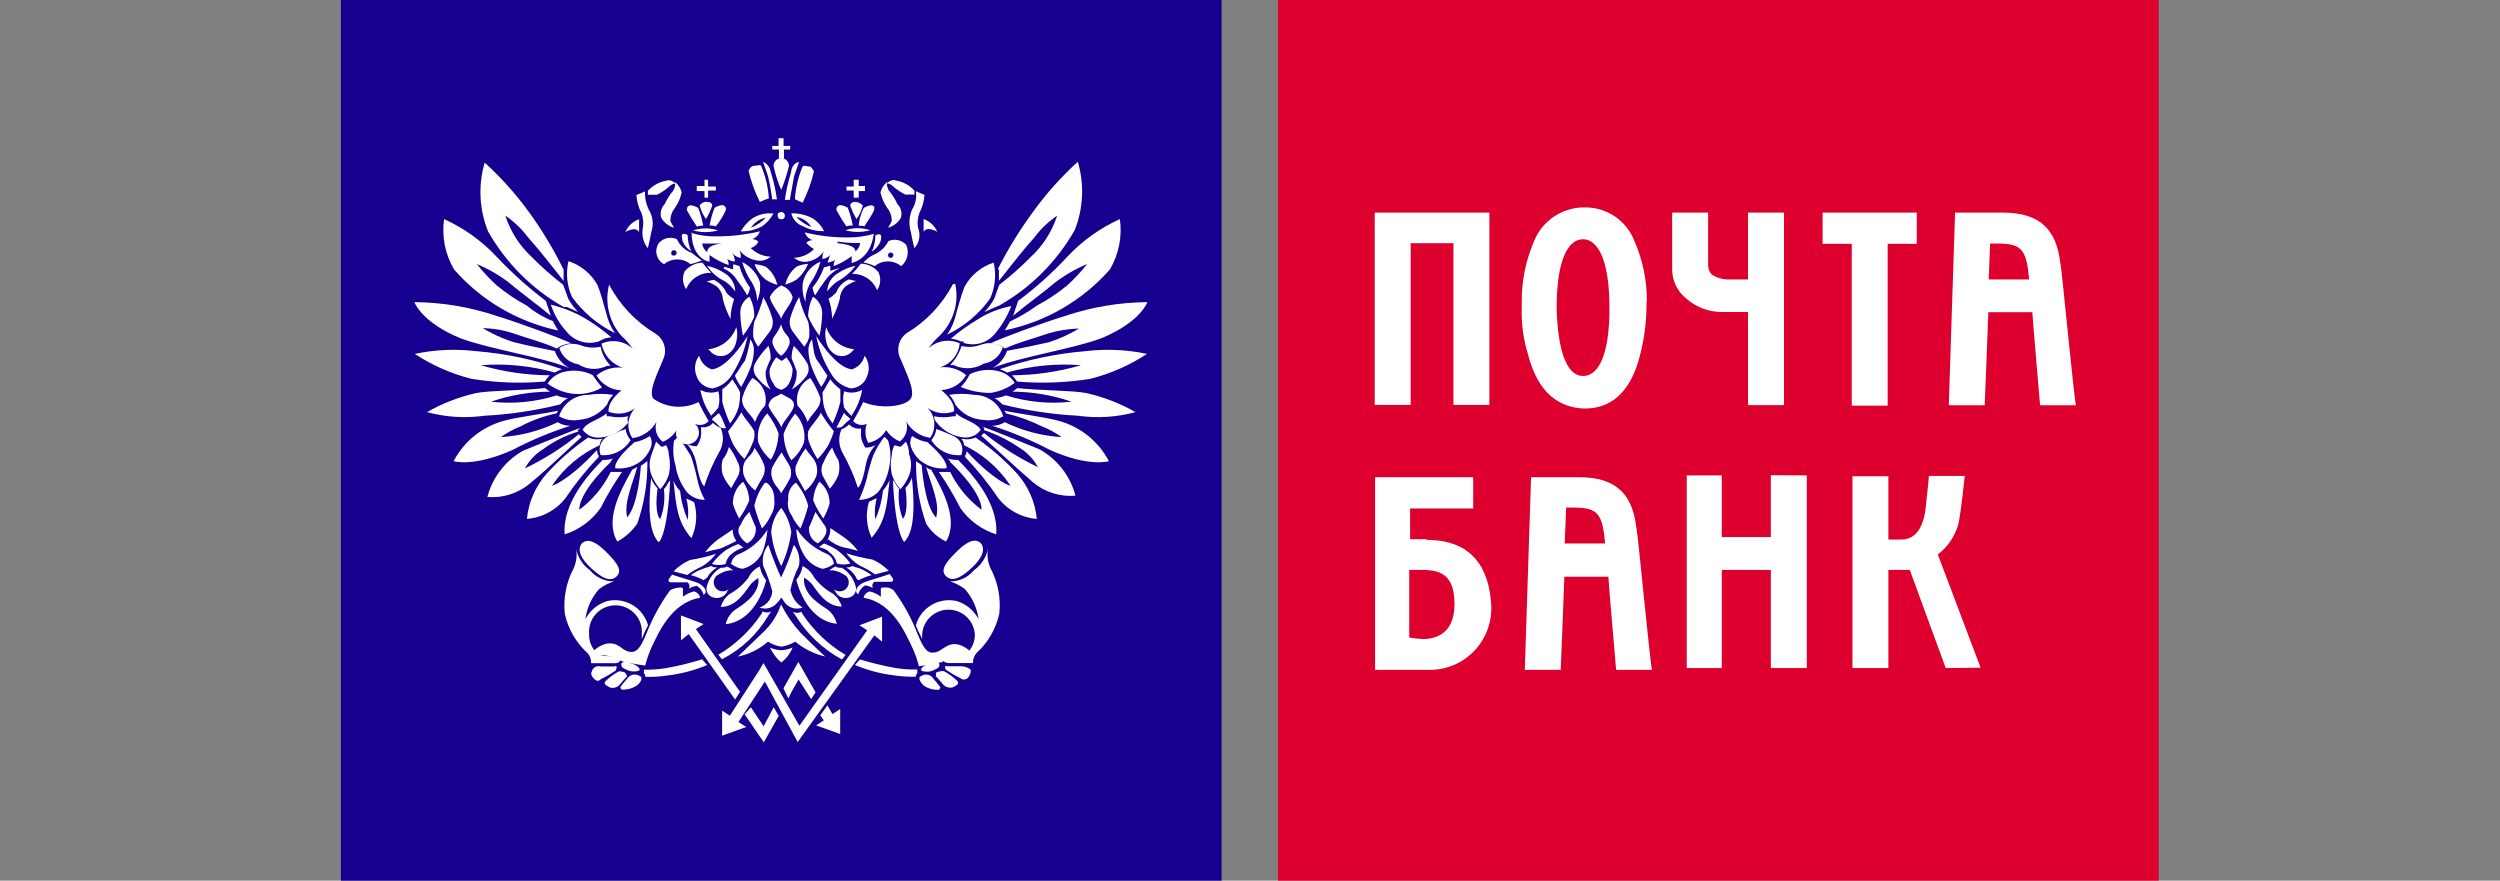 <svg width="88" height="31" viewBox="0 0 88 31" fill="none" xmlns="http://www.w3.org/2000/svg">
<rect x="0" y="0" width="88" height="31" fill="#808080" stroke="none"/>
<path d="M12 0H43V31H12V0Z" fill="#15008F"/>
<path d="M44.986 0H75.987V31H44.986V0V0Z" fill="#DD002E"/>
<path d="M21.439 10.015C21.814 10.73 22.379 11.327 23.071 11.742C23.22 11.835 23.329 11.979 23.379 12.146C23.429 12.314 23.416 12.494 23.343 12.653C23.166 13.102 22.818 13.754 22.989 14.026C23.219 14.191 23.49 14.29 23.772 14.313C24.054 14.335 24.337 14.28 24.59 14.152C24.695 14.382 24.814 14.606 24.944 14.823C24.885 14.889 24.806 14.934 24.72 14.951C24.633 14.969 24.543 14.957 24.463 14.918C24.544 14.989 24.594 15.088 24.603 15.195C24.611 15.302 24.578 15.408 24.509 15.49C24.441 15.573 24.343 15.625 24.236 15.636C24.129 15.648 24.022 15.617 23.938 15.551C23.879 15.505 23.835 15.442 23.813 15.371C23.79 15.3 23.79 15.223 23.812 15.152C23.696 15.331 23.529 15.471 23.331 15.551C23.225 15.471 23.147 15.361 23.107 15.235C23.068 15.109 23.068 14.974 23.109 14.848C23.022 15.003 22.9 15.135 22.753 15.235C22.606 15.335 22.438 15.4 22.262 15.424C22.154 15.264 22.104 15.071 22.122 14.879C22.139 14.687 22.222 14.506 22.357 14.367C22.225 14.466 22.071 14.529 21.908 14.551C21.745 14.573 21.58 14.554 21.427 14.494C21.427 14.494 21.332 14.19 21.876 13.741C21.697 13.735 21.522 13.683 21.369 13.592C21.215 13.5 21.087 13.371 20.996 13.216C21.124 13.109 21.273 13.03 21.433 12.983C21.593 12.937 21.761 12.923 21.926 12.944C21.736 12.884 21.565 12.774 21.432 12.625C21.3 12.475 21.21 12.293 21.174 12.096C21.354 12.015 21.555 11.988 21.75 12.02C21.946 12.051 22.128 12.139 22.274 12.274C22.159 12.109 22.025 11.959 21.876 11.824C21.659 11.58 21.507 11.285 21.432 10.967C21.357 10.649 21.361 10.318 21.445 10.002L21.439 10.015V10.015ZM23.925 17.265C23.828 17.164 23.753 17.043 23.704 16.911C23.799 17.79 23.831 18.366 24.337 18.942C24.523 18.546 24.557 18.095 24.432 17.676C24.344 17.628 24.253 17.585 24.16 17.55C24.224 17.795 24.241 18.051 24.21 18.303C24.067 17.977 23.976 17.631 23.938 17.278L23.925 17.265V17.265ZM23.141 17.183C23.044 17.081 22.968 16.961 22.92 16.829C22.869 17.354 22.742 18.682 23.192 19.087C23.192 19.087 23.495 18.866 23.59 16.911C23.495 17.006 23.464 17.132 23.369 17.215C23.414 17.572 23.371 17.935 23.242 18.271C23.242 18.271 23.021 18.157 23.147 17.183H23.141V17.183ZM22.078 18.208C22.477 17.759 22.559 16.398 22.559 16.398L22.736 16.272L22.787 16.221V16.348C22.786 17.056 22.666 17.76 22.432 18.429C22.252 18.693 22.011 18.91 21.73 19.062C21.281 18.309 21.825 17.284 22.255 16.531L22.432 16.436C22.255 17.069 21.952 17.702 22.078 18.214V18.208ZM21.022 15.861C21.015 15.924 21.033 15.988 21.072 16.038V16.088C20.648 16.529 20.263 17.005 19.921 17.512C19.759 17.728 19.552 17.907 19.316 18.036C19.079 18.166 18.817 18.244 18.548 18.265C18.605 17.67 18.851 17.109 19.25 16.664C19.685 16.188 20.174 15.764 20.705 15.399C20.846 15.464 21.003 15.482 21.154 15.449H21.205C21.146 15.508 21.112 15.588 21.11 15.671C20.436 15.98 19.858 16.468 19.44 17.082C19.358 17.145 19.965 16.968 20.99 15.867L21.022 15.861V15.861ZM20.319 15.165L20.37 15.114L20.421 15.063C20.066 15.19 18.82 15.696 18.421 15.861C18.111 16.033 17.839 16.267 17.622 16.547C17.404 16.828 17.246 17.149 17.156 17.493C17.426 17.516 17.699 17.485 17.957 17.403C18.215 17.32 18.455 17.188 18.662 17.012C19.364 16.436 20.168 15.639 20.471 15.38L20.376 15.285C19.794 15.759 19.156 16.163 18.478 16.487C18.627 16.212 18.845 15.98 19.111 15.816C19.493 15.533 19.921 15.319 20.376 15.184L20.319 15.165V15.165ZM19.592 14.551L19.642 14.456C19.244 14.551 18.219 14.678 17.744 14.81C17.366 14.912 17.012 15.09 16.706 15.335C16.4 15.58 16.148 15.886 15.967 16.234C15.967 16.234 16.669 16.455 18.048 15.835C18.699 15.493 19.378 15.209 20.079 14.988C19.92 14.988 19.765 14.944 19.63 14.861C19.004 15.166 18.325 15.344 17.631 15.386C17.846 15.231 18.079 15.103 18.326 15.007C18.724 14.795 19.151 14.642 19.592 14.551V14.551ZM19.592 13.918C19.718 13.972 19.853 14.004 19.99 14.013C19.889 14.072 19.797 14.147 19.718 14.235C18.848 14.453 17.958 14.587 17.061 14.633C16.383 14.729 15.692 14.686 15.03 14.507C15.57 14.199 16.152 13.973 16.758 13.836C17.238 13.741 18.567 13.741 19.187 13.659C19.242 13.706 19.301 13.749 19.364 13.786C18.656 13.79 17.953 13.909 17.283 14.14C18.059 14.228 18.846 14.153 19.592 13.918V13.918ZM19.51 13.121C19.597 13.073 19.688 13.03 19.782 12.995C18.81 12.659 17.801 12.446 16.776 12.362C16.051 12.274 15.316 12.306 14.6 12.457C15.213 12.86 15.889 13.157 16.599 13.336C17.451 13.472 18.315 13.504 19.174 13.431C19.223 13.35 19.283 13.275 19.351 13.21C18.529 13.205 17.712 13.086 16.922 12.855C17.795 12.788 18.673 12.873 19.516 13.109L19.51 13.121V13.121ZM19.516 12.324C19.605 12.594 19.793 12.82 20.041 12.957C19.067 12.558 17.207 12.286 16.188 11.9C14.815 11.325 14.588 10.635 14.588 10.635C15.566 10.643 16.538 10.805 17.466 11.116C18.346 11.388 19.642 11.869 20.123 12.09C19.934 12.09 19.749 12.153 19.598 12.267C19.117 12.046 18.573 11.913 18.092 11.742C17.738 11.621 17.366 11.557 16.992 11.552C17.325 11.752 17.679 11.913 18.048 12.033C18.542 12.16 19.022 12.255 19.522 12.356L19.516 12.324V12.324ZM19.472 11.331C19.522 11.426 19.598 11.552 19.649 11.634C18.229 11.333 16.944 10.581 15.986 9.49C15.669 8.955 15.544 8.328 15.631 7.712C16.33 8.029 16.96 8.48 17.485 9.041C18.017 9.605 18.594 10.123 19.212 10.591L19.389 11.116C18.909 10.717 18.289 10.268 17.934 9.964C17.582 9.691 17.195 9.466 16.783 9.294C16.996 9.563 17.231 9.815 17.485 10.046C17.813 10.317 18.167 10.555 18.542 10.755C18.823 10.992 19.141 11.18 19.484 11.312" fill="white"/>
<path d="M23.742 15.5L23.869 15.373C24.046 15.595 24.172 15.823 24.318 16.044C24.407 16.305 24.481 16.571 24.539 16.841C24.587 17.106 24.679 17.36 24.811 17.594C24.692 17.596 24.575 17.573 24.465 17.526C24.357 17.479 24.259 17.41 24.179 17.322C23.968 17.052 23.83 16.731 23.78 16.392C23.694 16.101 23.676 15.793 23.729 15.494L23.742 15.5V15.5ZM23.097 15.544L23.223 15.671L23.274 15.721H23.325L23.451 15.671C23.509 15.78 23.541 15.901 23.546 16.025C23.594 16.246 23.594 16.475 23.546 16.696C23.486 16.892 23.382 17.071 23.242 17.221C23.114 17.079 23.011 16.917 22.939 16.74C22.842 16.498 22.842 16.229 22.939 15.987C23.002 15.797 23.052 15.665 23.097 15.538V15.544V15.544ZM22.3 15.57C22.506 15.54 22.702 15.464 22.875 15.348C22.907 15.401 22.928 15.459 22.936 15.52C22.945 15.581 22.942 15.643 22.926 15.702C22.866 15.885 22.762 16.05 22.622 16.183C22.495 16.293 22.348 16.377 22.188 16.429C22.028 16.481 21.86 16.501 21.692 16.487C21.629 16.519 21.547 16.247 22.325 15.576L22.3 15.57V15.57ZM22.021 15.095C22.04 15.242 22.101 15.381 22.198 15.494C22.089 15.671 21.932 15.815 21.745 15.908C21.559 16 21.349 16.039 21.142 16.019C21.093 15.893 21.093 15.754 21.144 15.629C21.195 15.504 21.291 15.404 21.414 15.348C21.623 15.266 21.8 15.171 22.047 15.095" fill="white"/>
<path d="M22.122 14.652C21.901 14.7 21.673 14.7 21.452 14.652H21.357V14.551C21.003 14.823 20.655 14.855 20.509 15.127C20.58 15.226 20.676 15.303 20.788 15.351C20.899 15.399 21.022 15.416 21.142 15.399C21.332 15.383 21.516 15.328 21.684 15.238C21.851 15.147 21.998 15.024 22.116 14.874C22.097 14.84 22.087 14.802 22.087 14.763C22.087 14.724 22.097 14.686 22.116 14.652H22.122V14.652ZM21.363 14.254C21.408 14.12 21.484 13.998 21.585 13.899C21.294 13.852 20.997 13.852 20.705 13.899C20.476 13.898 20.253 13.97 20.068 14.106C19.883 14.241 19.747 14.433 19.68 14.652C19.892 14.778 20.141 14.823 20.383 14.779C20.573 14.764 20.758 14.71 20.925 14.619C21.093 14.529 21.24 14.404 21.357 14.254H21.363V14.254ZM21.18 13.621C21.081 13.509 20.991 13.391 20.908 13.267L20.857 13.197C20.529 13.037 20.153 13.004 19.801 13.102C19.583 13.168 19.397 13.309 19.276 13.501C19.524 13.689 19.815 13.811 20.123 13.855C20.489 13.903 20.86 13.83 21.18 13.646V13.621V13.621ZM21.275 12.925C21.325 12.874 21.401 12.874 21.496 12.874C21.312 12.693 21.189 12.459 21.142 12.204C20.908 12.259 20.663 12.241 20.44 12.153C20.316 12.108 20.183 12.093 20.052 12.11C19.921 12.126 19.796 12.174 19.687 12.248C19.733 12.398 19.82 12.531 19.939 12.633C20.058 12.735 20.203 12.801 20.357 12.824C20.491 12.91 20.643 12.963 20.802 12.98C20.96 12.996 21.12 12.975 21.268 12.919L21.275 12.925V12.925ZM21.072 12.021L21.167 11.97C21.277 11.912 21.398 11.88 21.521 11.875C21.231 11.626 20.92 11.401 20.591 11.204C20.216 10.987 19.811 10.825 19.389 10.723C19.508 11.086 19.705 11.419 19.965 11.698C20.097 11.854 20.271 11.968 20.467 12.025C20.663 12.082 20.871 12.081 21.066 12.021H21.072V12.021ZM21.642 11.717C21.495 11.505 21.392 11.266 21.338 11.014C21.243 10.711 21.161 10.344 21.034 10.04C20.814 9.637 20.447 9.334 20.009 9.193C19.912 9.617 19.956 10.061 20.136 10.458C20.527 10.996 21.044 11.431 21.642 11.723V11.717ZM25.096 14.886C25.175 14.962 25.267 15.022 25.368 15.063C25.427 15.199 25.453 15.346 25.444 15.493C25.436 15.641 25.392 15.784 25.317 15.911C25.102 16.293 24.927 16.696 24.792 17.113C24.792 17.113 24.666 17.113 24.52 16.36C24.476 16.081 24.353 15.82 24.166 15.608C24.248 15.66 24.341 15.692 24.438 15.703H24.533L24.584 15.608C24.662 15.472 24.695 15.314 24.678 15.158V15.032C24.755 15.048 24.834 15.043 24.907 15.017C24.981 14.991 25.046 14.946 25.096 14.886V14.886Z" fill="white"/>
<path d="M19.839 9.49V9.888C19.484 9.439 19.041 8.863 18.573 8.338C18.355 8.048 18.09 7.795 17.789 7.592C17.968 8.149 18.288 8.65 18.719 9.047C19.063 9.397 19.431 9.722 19.82 10.021L19.87 10.148C19.921 10.274 19.965 10.42 19.997 10.502C20.092 10.678 20.212 10.839 20.351 10.983C20.224 10.932 20.079 10.856 19.952 10.806H19.839C18.729 10.177 17.811 9.258 17.181 8.149C16.869 7.378 16.827 6.524 17.061 5.725C17.636 6.247 18.155 6.825 18.611 7.453C19.078 8.095 19.488 8.777 19.839 9.49ZM35.465 13.121C35.378 13.072 35.287 13.03 35.193 12.995C36.164 12.659 37.174 12.446 38.198 12.362C38.924 12.274 39.659 12.306 40.374 12.457C39.762 12.86 39.086 13.157 38.375 13.336C37.524 13.472 36.659 13.504 35.8 13.431C35.751 13.35 35.692 13.275 35.623 13.21C36.446 13.205 37.263 13.086 38.053 12.855C37.18 12.788 36.302 12.873 35.459 13.108L35.465 13.121V13.121ZM35.459 12.324C35.37 12.594 35.182 12.819 34.934 12.957C35.908 12.558 37.768 12.286 38.786 11.9C40.159 11.325 40.387 10.635 40.387 10.635C39.408 10.643 38.437 10.805 37.509 11.116C36.629 11.388 35.332 11.868 34.851 12.09C35.041 12.09 35.225 12.153 35.377 12.267C35.857 12.046 36.401 11.913 36.882 11.742C37.239 11.633 37.61 11.573 37.983 11.565C37.65 11.764 37.296 11.926 36.926 12.046C36.433 12.16 35.952 12.255 35.452 12.349L35.459 12.324V12.324ZM35.547 11.325C35.497 11.419 35.421 11.546 35.37 11.628C36.801 11.335 38.098 10.584 39.065 9.49C39.382 8.955 39.507 8.328 39.419 7.712C38.72 8.029 38.09 8.48 37.566 9.041C37.038 9.609 36.46 10.127 35.838 10.591L35.661 11.116C36.142 10.717 36.762 10.268 37.116 9.964C37.469 9.691 37.856 9.465 38.268 9.294C38.054 9.563 37.82 9.815 37.566 10.046C37.236 10.318 36.88 10.555 36.503 10.755C36.207 10.97 35.891 11.156 35.56 11.312L35.547 11.325V11.325ZM35.161 9.49V9.888C35.516 9.439 35.959 8.863 36.427 8.338C36.645 8.048 36.91 7.795 37.211 7.592C37.032 8.149 36.712 8.65 36.281 9.047C35.937 9.397 35.569 9.722 35.18 10.021L35.13 10.148C35.079 10.274 35.035 10.42 35.003 10.502C34.908 10.678 34.788 10.839 34.649 10.983C34.776 10.932 34.921 10.856 35.048 10.806L35.174 10.755C36.284 10.126 37.202 9.208 37.831 8.098C38.135 7.331 38.173 6.485 37.939 5.694C37.364 6.215 36.845 6.794 36.389 7.421C35.911 8.068 35.488 8.754 35.123 9.471L35.161 9.49V9.49ZM21.205 16.202C20.756 16.651 19.782 17.708 19.877 18.809C20.389 18.647 20.834 18.32 21.142 17.879C21.364 17.44 21.615 17.017 21.895 16.613H21.496C21.239 17.137 20.862 17.592 20.395 17.942C20.395 17.942 20.3 17.417 21.496 16.265C21.496 16.215 21.547 16.171 21.591 16.139C21.462 16.178 21.327 16.195 21.192 16.19L21.205 16.202V16.202ZM33.542 10.002C33.167 10.717 32.602 11.315 31.91 11.729C31.77 11.833 31.673 11.984 31.636 12.153C31.599 12.323 31.624 12.501 31.707 12.653C31.884 13.102 32.232 13.754 32.061 14.026C31.891 14.298 31.037 14.425 30.385 14.152C30.279 14.382 30.161 14.606 30.031 14.823C30.089 14.889 30.168 14.934 30.255 14.951C30.342 14.969 30.432 14.957 30.511 14.918C30.472 15.027 30.456 15.143 30.465 15.259C30.474 15.374 30.507 15.487 30.562 15.588C30.693 15.563 30.818 15.509 30.927 15.432C31.036 15.355 31.127 15.255 31.195 15.139C31.31 15.319 31.478 15.458 31.675 15.538C31.781 15.459 31.859 15.348 31.899 15.222C31.939 15.096 31.938 14.961 31.897 14.836C31.985 14.99 32.107 15.123 32.254 15.222C32.401 15.322 32.569 15.387 32.745 15.411C32.853 15.251 32.902 15.059 32.885 14.866C32.867 14.674 32.785 14.493 32.65 14.355C32.781 14.453 32.936 14.516 33.098 14.538C33.261 14.56 33.427 14.541 33.58 14.481C33.58 14.481 33.675 14.178 33.131 13.729C33.309 13.722 33.484 13.671 33.638 13.579C33.791 13.487 33.919 13.358 34.01 13.203C33.882 13.097 33.733 13.018 33.573 12.971C33.413 12.924 33.245 12.911 33.08 12.931C33.269 12.877 33.437 12.768 33.562 12.616C33.688 12.465 33.764 12.279 33.782 12.084C33.602 12.002 33.401 11.976 33.205 12.007C33.01 12.039 32.827 12.127 32.681 12.261C32.797 12.097 32.931 11.946 33.08 11.812C33.317 11.578 33.491 11.289 33.586 10.97C33.681 10.652 33.694 10.315 33.624 9.99L33.542 10.002V10.002ZM31.093 17.252C31.184 17.146 31.259 17.026 31.315 16.898C31.22 17.777 31.188 18.353 30.682 18.929C30.495 18.533 30.462 18.083 30.587 17.664C30.675 17.615 30.766 17.573 30.859 17.537C30.795 17.783 30.777 18.038 30.809 18.29C30.952 17.964 31.043 17.619 31.081 17.265L31.093 17.252V17.252ZM31.878 17.17C31.975 17.069 32.051 16.948 32.099 16.816C32.15 17.341 32.276 18.67 31.827 19.075C31.827 19.075 31.524 18.853 31.429 16.898C31.524 16.993 31.555 17.12 31.65 17.202C31.605 17.559 31.648 17.922 31.777 18.258C31.777 18.258 31.998 18.145 31.872 17.17H31.878ZM32.928 18.195C32.53 17.746 32.447 16.386 32.447 16.386C32.398 16.331 32.338 16.288 32.27 16.259L32.245 16.221V16.348C32.246 17.056 32.365 17.76 32.599 18.429C32.767 18.703 33.011 18.923 33.301 19.062C33.751 18.309 33.206 17.284 32.776 16.531C32.709 16.519 32.647 16.486 32.599 16.436C32.776 17.069 33.093 17.702 32.953 18.214L32.928 18.195V18.195ZM34.023 15.861C34.029 15.924 34.011 15.987 33.972 16.038V16.088C34.396 16.529 34.781 17.005 35.123 17.512C35.286 17.728 35.492 17.907 35.729 18.036C35.965 18.166 36.227 18.244 36.496 18.265C36.439 17.67 36.193 17.109 35.794 16.664C35.359 16.188 34.871 15.764 34.339 15.399C34.199 15.464 34.041 15.482 33.89 15.449H33.839C33.898 15.508 33.932 15.588 33.934 15.671C34.593 15.987 35.154 16.474 35.56 17.082C35.642 17.145 35.016 16.968 34.01 15.867L34.023 15.861V15.861ZM34.643 15.165V15.07L34.592 15.019C34.946 15.146 36.193 15.652 36.591 15.816C36.901 15.989 37.174 16.222 37.391 16.503C37.609 16.783 37.767 17.105 37.856 17.448C37.586 17.472 37.314 17.441 37.056 17.359C36.797 17.276 36.558 17.143 36.351 16.968C35.68 16.392 34.845 15.595 34.541 15.335L34.636 15.241C35.219 15.715 35.856 16.119 36.534 16.443C36.386 16.167 36.168 15.936 35.902 15.772C35.511 15.503 35.086 15.29 34.636 15.139L34.643 15.165V15.165ZM35.408 14.551C35.408 14.5 35.358 14.5 35.358 14.456C35.756 14.551 36.781 14.678 37.255 14.81C37.634 14.912 37.988 15.09 38.294 15.335C38.6 15.58 38.852 15.886 39.033 16.234C39.033 16.234 38.331 16.455 36.952 15.835C36.301 15.493 35.622 15.209 34.921 14.988C35.08 14.988 35.235 14.944 35.37 14.861C35.996 15.166 36.675 15.344 37.369 15.386C37.154 15.231 36.92 15.103 36.673 15.007C36.27 14.807 35.846 14.654 35.408 14.551V14.551ZM35.408 13.918C35.282 13.972 35.147 14.004 35.01 14.013C35.111 14.072 35.203 14.147 35.282 14.235C36.152 14.453 37.042 14.587 37.939 14.633C38.617 14.729 39.308 14.686 39.97 14.507C39.43 14.199 38.848 13.973 38.242 13.836C37.762 13.741 36.433 13.741 35.813 13.659C35.758 13.706 35.699 13.749 35.636 13.786C36.344 13.79 37.047 13.909 37.717 14.14C36.941 14.227 36.154 14.152 35.408 13.918V13.918Z" fill="white"/>
<path d="M31.258 15.5L31.131 15.373C30.97 15.579 30.836 15.804 30.733 16.044C30.643 16.305 30.569 16.571 30.511 16.841C30.442 17.099 30.351 17.351 30.239 17.594C30.364 17.595 30.487 17.572 30.602 17.525C30.717 17.478 30.822 17.409 30.91 17.322C31.121 17.052 31.258 16.731 31.309 16.392C31.368 16.093 31.351 15.784 31.258 15.494V15.5V15.5ZM31.891 15.544L31.764 15.671L31.713 15.721H31.663L31.486 15.671C31.428 15.78 31.395 15.901 31.391 16.025C31.343 16.246 31.343 16.475 31.391 16.696C31.451 16.892 31.555 17.071 31.695 17.221C31.823 17.079 31.926 16.917 31.998 16.74C32.094 16.498 32.094 16.229 31.998 15.987C31.999 15.83 31.96 15.675 31.884 15.538L31.891 15.544V15.544ZM32.681 15.57C32.475 15.54 32.279 15.464 32.106 15.348C32.074 15.401 32.053 15.459 32.045 15.52C32.036 15.581 32.039 15.643 32.055 15.702C32.115 15.885 32.22 16.05 32.359 16.183C32.486 16.293 32.633 16.377 32.793 16.429C32.953 16.481 33.121 16.501 33.289 16.487C33.339 16.519 33.434 16.247 32.656 15.576L32.681 15.57V15.57ZM32.96 15.095C32.941 15.242 32.88 15.381 32.783 15.494C32.892 15.671 33.049 15.815 33.236 15.908C33.422 16 33.632 16.039 33.839 16.019C33.889 15.893 33.888 15.754 33.837 15.629C33.786 15.504 33.69 15.404 33.567 15.348C33.358 15.266 33.181 15.171 32.934 15.095H32.96V15.095ZM32.878 14.652C33.099 14.7 33.327 14.7 33.548 14.652H33.643V14.551C33.997 14.823 34.345 14.855 34.522 15.127C34.459 15.219 34.372 15.293 34.271 15.34C34.17 15.388 34.058 15.408 33.947 15.399C33.757 15.383 33.572 15.328 33.405 15.238C33.237 15.147 33.09 15.024 32.972 14.874C32.913 14.815 32.879 14.736 32.878 14.652V14.652ZM33.63 14.254C33.586 14.12 33.51 13.998 33.409 13.899C33.7 13.851 33.997 13.851 34.288 13.899C34.517 13.898 34.741 13.97 34.926 14.106C35.111 14.241 35.246 14.433 35.313 14.652C35.102 14.778 34.853 14.823 34.611 14.779C34.419 14.771 34.232 14.719 34.063 14.628C33.895 14.537 33.749 14.409 33.637 14.254H33.63V14.254ZM33.814 13.621C33.922 13.517 34.014 13.398 34.086 13.267L34.136 13.172C34.465 13.012 34.841 12.978 35.193 13.077C35.41 13.142 35.597 13.284 35.718 13.476C35.47 13.663 35.178 13.785 34.87 13.83C34.508 13.832 34.148 13.761 33.814 13.621V13.621ZM33.668 12.9C33.618 12.849 33.542 12.849 33.447 12.849C33.629 12.659 33.765 12.429 33.846 12.179C34.079 12.233 34.324 12.216 34.548 12.128C34.672 12.083 34.805 12.068 34.936 12.084C35.067 12.101 35.192 12.148 35.301 12.223C35.255 12.372 35.167 12.506 35.048 12.608C34.93 12.709 34.785 12.776 34.63 12.799C34.487 12.886 34.327 12.94 34.16 12.957C33.994 12.973 33.825 12.951 33.668 12.893V12.9V12.9ZM33.915 12.02H33.82C33.711 11.963 33.59 11.93 33.466 11.925C33.756 11.676 34.068 11.452 34.396 11.255C34.761 11.017 35.17 10.854 35.598 10.774C35.46 11.128 35.266 11.457 35.022 11.748C34.892 11.906 34.717 12.021 34.521 12.078C34.325 12.136 34.116 12.133 33.921 12.071L33.915 12.02V12.02ZM33.346 11.767C33.492 11.556 33.595 11.317 33.649 11.065C33.744 10.761 33.827 10.395 33.953 10.091C34.174 9.687 34.541 9.384 34.978 9.243C35.076 9.667 35.031 10.112 34.851 10.508C34.465 11.051 33.947 11.486 33.346 11.774V11.767V11.767ZM29.891 14.937C29.813 15.012 29.72 15.073 29.619 15.114C29.56 15.249 29.534 15.397 29.543 15.544C29.552 15.691 29.595 15.835 29.67 15.962C29.885 16.344 30.061 16.747 30.195 17.164C30.195 17.164 30.322 17.164 30.467 16.411C30.512 16.132 30.634 15.87 30.821 15.658C30.739 15.71 30.646 15.743 30.549 15.753H30.454L30.404 15.658C30.325 15.522 30.292 15.365 30.309 15.209V15.082C30.233 15.096 30.154 15.089 30.081 15.064C30.008 15.038 29.943 14.995 29.891 14.937V14.937Z" fill="white"/>
<path d="M33.738 16.202C34.187 16.651 35.161 17.708 35.066 18.809C34.554 18.647 34.109 18.32 33.801 17.879C33.58 17.44 33.328 17.017 33.048 16.613H33.447C33.704 17.137 34.081 17.592 34.548 17.942C34.548 17.942 34.643 17.417 33.447 16.265C33.447 16.215 33.396 16.171 33.352 16.139C33.481 16.178 33.616 16.195 33.751 16.19L33.738 16.202V16.202ZM24.394 8.111C24.679 8.015 24.988 8.015 25.273 8.111C24.985 8.191 24.681 8.191 24.394 8.111ZM27.627 7.592C27.627 7.687 27.576 7.718 27.5 7.718C27.483 7.719 27.466 7.717 27.451 7.711C27.435 7.705 27.42 7.695 27.409 7.683C27.397 7.671 27.387 7.657 27.381 7.641C27.375 7.626 27.373 7.609 27.373 7.592C27.373 7.497 27.424 7.465 27.5 7.465C27.517 7.464 27.534 7.467 27.549 7.473C27.565 7.479 27.58 7.488 27.591 7.5C27.603 7.512 27.613 7.527 27.619 7.542C27.625 7.558 27.627 7.575 27.627 7.592ZM26.747 7.111C26.572 6.761 26.438 6.391 26.349 6.01C26.399 5.915 26.444 5.833 26.57 5.833C26.697 5.833 26.747 5.782 26.791 5.833C26.947 6.198 27.039 6.588 27.064 6.984C26.952 7.017 26.844 7.059 26.741 7.111H26.747ZM27.171 7.016H27.348C27.302 6.686 27.228 6.36 27.127 6.042C27.115 5.966 27.085 5.895 27.038 5.834C26.992 5.773 26.931 5.725 26.861 5.694C26.912 5.871 26.988 6.048 27.038 6.219C27.101 6.488 27.15 6.761 27.184 7.035L27.171 7.016V7.016ZM26.829 7.965C26.598 8.089 26.339 8.15 26.076 8.142C26.178 7.967 26.313 7.814 26.475 7.693C26.697 7.547 26.964 7.484 27.228 7.516C27.129 7.693 26.993 7.846 26.829 7.965ZM26.431 8.016C26.63 7.938 26.809 7.817 26.956 7.661C26.741 7.705 26.552 7.833 26.431 8.016Z" fill="white"/>
<path d="M24.318 8.193C24.602 8.284 24.899 8.327 25.197 8.319C25.719 8.324 26.24 8.264 26.747 8.142C26.727 8.206 26.692 8.264 26.644 8.311C26.597 8.359 26.539 8.394 26.475 8.414C26.558 8.416 26.638 8.45 26.697 8.509C26.669 8.563 26.631 8.61 26.584 8.648C26.537 8.687 26.483 8.715 26.424 8.731C26.612 8.917 26.863 9.025 27.127 9.034C27.056 9.097 26.971 9.141 26.88 9.163C26.788 9.185 26.693 9.184 26.602 9.161C26.374 9.115 26.17 8.989 26.026 8.807C26.066 8.891 26.083 8.985 26.076 9.079C26.017 9.071 25.959 9.051 25.907 9.021C25.855 8.99 25.809 8.95 25.773 8.901C25.83 8.993 25.863 9.097 25.868 9.205C25.769 9.203 25.674 9.17 25.596 9.11C25.635 9.177 25.652 9.254 25.646 9.332C25.407 9.246 25.182 9.126 24.976 8.977V9.199C25.026 9.249 24.343 9.148 24.343 8.174L24.318 8.193V8.193ZM25.494 8.572H24.716C24.724 8.632 24.744 8.69 24.774 8.742C24.805 8.794 24.845 8.84 24.893 8.876C24.893 8.572 25.469 8.572 25.469 8.572H25.494ZM24.204 8.269C24.207 8.467 24.251 8.663 24.33 8.845C24.196 8.76 24.09 8.636 24.027 8.49C23.976 8.269 23.976 8.168 24.204 8.269ZM24.349 8.901L24.704 9.173C24.573 9.223 24.44 9.265 24.305 9.3C24.174 9.191 24.01 9.132 23.84 9.132C23.67 9.132 23.506 9.191 23.375 9.3C23.31 9.266 23.253 9.218 23.209 9.16C23.164 9.102 23.132 9.035 23.115 8.964C23.098 8.893 23.097 8.818 23.111 8.747C23.126 8.675 23.155 8.607 23.198 8.547C23.276 8.461 23.38 8.403 23.494 8.38C23.607 8.357 23.726 8.371 23.831 8.421C23.88 8.533 23.951 8.634 24.042 8.717C24.132 8.8 24.239 8.863 24.356 8.901H24.349V8.901ZM23.723 8.996C23.742 8.996 23.76 8.991 23.776 8.98C23.791 8.97 23.803 8.955 23.811 8.938C23.818 8.92 23.82 8.901 23.816 8.883C23.812 8.864 23.803 8.848 23.79 8.834C23.777 8.821 23.76 8.812 23.742 8.808C23.723 8.805 23.704 8.807 23.687 8.814C23.669 8.821 23.655 8.833 23.644 8.849C23.634 8.864 23.628 8.883 23.628 8.901C23.628 8.952 23.628 8.996 23.723 8.996ZM24.729 9.249C24.823 9.374 24.924 9.492 25.033 9.604C24.845 9.597 24.659 9.649 24.502 9.752C24.344 9.855 24.222 10.004 24.153 10.179C24.09 10.088 24.052 9.981 24.043 9.87C24.034 9.759 24.055 9.647 24.103 9.547C24.181 9.455 24.278 9.38 24.387 9.328C24.496 9.276 24.614 9.247 24.735 9.243L24.729 9.249ZM25.501 9.389L25.805 9.483V9.306C25.899 9.306 25.931 9.357 26.026 9.357C26.103 9.633 26.229 9.892 26.399 10.123C26.389 10.219 26.356 10.312 26.304 10.395C26.197 10.212 26.079 10.037 25.95 9.869C25.836 9.685 25.668 9.539 25.469 9.452L25.501 9.389V9.389ZM24.893 9.357C25.12 9.405 25.335 9.498 25.526 9.629C25.634 9.696 25.723 9.789 25.784 9.9C25.846 10.011 25.879 10.135 25.88 10.262C25.784 10.124 25.664 10.004 25.526 9.907C25.268 9.789 25.049 9.601 24.893 9.363V9.357ZM24.893 7.105C24.988 7.105 25.071 7.155 25.071 7.231C25.017 7.4 24.942 7.561 24.849 7.712C24.747 7.566 24.672 7.404 24.628 7.231C24.657 7.187 24.698 7.152 24.746 7.129C24.794 7.107 24.847 7.098 24.9 7.105H24.893ZM24.754 7.952C24.717 7.736 24.658 7.524 24.577 7.32C24.495 7.268 24.402 7.235 24.305 7.225C24.273 7.228 24.242 7.242 24.219 7.265C24.196 7.288 24.181 7.319 24.179 7.351V7.402C24.285 7.601 24.403 7.793 24.533 7.978C24.603 7.95 24.679 7.939 24.754 7.946V7.952V7.952ZM24.976 7.946C25.013 7.73 25.072 7.518 25.153 7.313C25.235 7.261 25.328 7.229 25.425 7.219C25.457 7.221 25.488 7.236 25.511 7.259C25.534 7.282 25.549 7.313 25.551 7.345V7.396C25.456 7.601 25.337 7.794 25.197 7.971C25.127 7.942 25.051 7.931 24.976 7.94V7.946V7.946ZM25.197 6.567H24.925V6.327H24.799V6.548H24.526V6.725H24.799V6.959H24.925V6.706H25.197V6.567ZM22.496 8.149V7.718C22.388 7.754 22.289 7.813 22.206 7.89C22.123 7.968 22.058 8.062 22.015 8.168C22.015 8.168 22.369 7.946 22.496 8.168V8.149ZM22.799 8.743C22.85 8.566 22.894 8.345 22.926 8.168C22.971 8.036 22.985 7.896 22.969 7.758C22.953 7.62 22.905 7.488 22.831 7.37C22.737 7.173 22.694 6.956 22.704 6.738L22.401 6.864C22.415 7.085 22.475 7.301 22.578 7.497C22.642 7.664 22.659 7.846 22.629 8.022C22.604 8.148 22.607 8.278 22.638 8.402C22.669 8.527 22.726 8.643 22.806 8.743H22.799V8.743ZM22.806 6.845V6.719C22.971 6.533 23.194 6.408 23.438 6.364C23.565 6.314 23.66 6.364 23.793 6.459C23.709 6.461 23.63 6.495 23.571 6.554C23.436 6.675 23.285 6.777 23.122 6.858C23.021 6.85 22.919 6.85 22.818 6.858" fill="white"/>
<path d="M23.774 6.415C23.882 6.508 23.959 6.632 23.995 6.769C23.956 6.957 23.88 7.135 23.774 7.295C23.666 7.42 23.604 7.578 23.596 7.744C23.596 7.839 23.691 7.921 23.723 8.016C23.628 7.989 23.54 7.944 23.463 7.883C23.386 7.823 23.322 7.747 23.274 7.661C23.25 7.577 23.249 7.488 23.271 7.404C23.293 7.319 23.338 7.242 23.4 7.181C23.479 7.007 23.581 6.845 23.704 6.7C23.754 6.612 23.776 6.51 23.767 6.409L23.774 6.415V6.415ZM26.121 9.205C26.196 9.474 26.316 9.729 26.475 9.958C26.585 10.151 26.646 10.368 26.652 10.591C26.744 10.38 26.777 10.148 26.747 9.92C26.635 9.613 26.408 9.361 26.114 9.218L26.121 9.205V9.205ZM26.564 9.3C26.701 9.309 26.836 9.341 26.962 9.395C27.166 9.552 27.307 9.776 27.361 10.028C27.22 9.988 27.086 9.928 26.962 9.85C26.783 9.708 26.645 9.52 26.564 9.306V9.3V9.3ZM25.14 9.85C25.045 9.85 24.963 9.901 24.868 9.901C24.992 9.947 25.111 10.006 25.223 10.078C25.288 10.134 25.341 10.203 25.38 10.28C25.418 10.357 25.439 10.441 25.444 10.527C25.505 10.772 25.597 11.008 25.716 11.23C25.719 10.99 25.762 10.753 25.842 10.527C25.741 10.468 25.649 10.394 25.57 10.306C25.485 10.11 25.332 9.951 25.14 9.857V9.85V9.85ZM26.405 10.489C26.506 10.694 26.555 10.92 26.551 11.147C26.448 11.387 26.314 11.613 26.152 11.818C26.097 11.556 26.066 11.289 26.058 11.021C26.053 10.905 26.081 10.789 26.138 10.688C26.195 10.586 26.279 10.502 26.38 10.445L26.405 10.489V10.489ZM26.861 10.445C26.997 10.683 27.106 10.935 27.184 11.198C27.206 11.28 27.208 11.366 27.192 11.449C27.175 11.533 27.14 11.611 27.089 11.679C26.962 11.856 26.817 12.033 26.69 12.204C26.606 12.1 26.545 11.979 26.513 11.85C26.502 11.674 26.515 11.497 26.551 11.325C26.689 11.044 26.797 10.749 26.874 10.445H26.861V10.445ZM27.051 12.172C26.88 12.347 26.729 12.54 26.602 12.748C26.555 12.819 26.529 12.903 26.529 12.988C26.529 13.074 26.555 13.158 26.602 13.229C26.741 13.424 26.92 13.588 27.127 13.71C27.002 13.523 26.94 13.301 26.95 13.077C26.997 12.923 27.057 12.773 27.127 12.628C27.134 12.47 27.106 12.312 27.044 12.166L27.051 12.172V12.172ZM26.412 11.944C26.498 12.059 26.543 12.2 26.538 12.343C26.53 12.521 26.498 12.698 26.444 12.868C26.348 13.129 26.23 13.381 26.089 13.621C25.998 13.499 25.923 13.365 25.868 13.223C25.994 13.045 26.089 12.868 26.222 12.697C26.304 12.451 26.367 12.2 26.412 11.944ZM26.317 11.818C26.226 12.29 26.048 12.74 25.792 13.147C25.72 13.28 25.62 13.396 25.498 13.486C25.377 13.577 25.238 13.64 25.09 13.672C24.959 13.665 24.834 13.619 24.73 13.539C24.627 13.458 24.552 13.348 24.514 13.223C24.469 13.107 24.454 12.982 24.471 12.859C24.488 12.736 24.535 12.62 24.609 12.52C24.637 12.632 24.692 12.735 24.771 12.819C24.85 12.903 24.948 12.966 25.058 13.001C25.393 12.969 25.843 12.571 26.323 11.818" fill="white"/>
<path d="M25.918 11.514C25.962 11.68 25.962 11.855 25.918 12.02C25.901 12.112 25.866 12.2 25.814 12.277C25.761 12.354 25.694 12.42 25.615 12.47C25.512 12.529 25.391 12.549 25.274 12.526C25.158 12.503 25.054 12.438 24.982 12.343L24.931 12.293C25.153 12.27 25.363 12.185 25.538 12.047C25.713 11.909 25.845 11.725 25.918 11.514V11.514ZM27.006 14.551C27.175 14.763 27.31 15 27.405 15.253C27.396 15.582 27.303 15.902 27.133 16.183C26.931 16.015 26.776 15.797 26.684 15.551C26.66 15.37 26.677 15.187 26.733 15.015C26.789 14.842 26.882 14.683 27.006 14.551V14.551ZM26.576 14.855C26.653 14.64 26.774 14.444 26.931 14.279C26.977 14.09 26.958 13.89 26.877 13.713C26.795 13.536 26.656 13.392 26.481 13.305C26.32 13.514 26.2 13.752 26.127 14.007C26.076 14.374 26.431 14.551 26.576 14.855V14.855ZM25.779 13.349C25.682 13.487 25.562 13.606 25.425 13.703V14.152C25.494 14.411 25.585 14.662 25.697 14.905C25.835 14.735 25.938 14.54 26.001 14.33C26.037 14.157 26.054 13.981 26.051 13.805C25.973 13.648 25.881 13.498 25.779 13.355V13.349ZM25.026 14.621C24.838 14.352 24.71 14.045 24.653 13.722C24.749 13.776 24.855 13.808 24.964 13.817C25.073 13.826 25.183 13.811 25.286 13.773C25.334 13.962 25.334 14.16 25.286 14.349C25.203 14.456 25.112 14.558 25.014 14.652L25.026 14.621V14.621ZM25.064 14.747L25.286 14.551C25.336 14.5 25.507 14.95 25.558 15.076C25.463 15.076 25.381 15.076 25.336 15.025C25.254 14.932 25.163 14.848 25.064 14.773V14.747V14.747ZM26.076 14.551C25.942 14.772 25.792 14.984 25.627 15.184C25.675 15.338 25.734 15.488 25.805 15.633C25.911 15.826 26.046 16.003 26.203 16.158C26.311 15.993 26.402 15.817 26.475 15.633C26.549 15.495 26.575 15.338 26.551 15.184C26.456 14.962 26.197 14.735 26.102 14.513L26.076 14.551V14.551ZM26.551 15.753C26.698 15.947 26.817 16.16 26.905 16.386C26.936 16.52 26.918 16.662 26.855 16.784C26.804 16.879 26.678 17.088 26.583 17.265C26.404 17.13 26.266 16.948 26.184 16.74C26.157 16.654 26.148 16.563 26.156 16.472C26.165 16.382 26.192 16.295 26.235 16.215C26.33 16.088 26.507 15.962 26.557 15.766L26.551 15.753V15.753ZM25.659 15.734C25.784 15.895 25.886 16.071 25.963 16.259C26.009 16.339 26.034 16.43 26.034 16.522C26.034 16.614 26.009 16.705 25.963 16.784C25.868 16.962 25.785 17.088 25.741 17.183C25.613 17.042 25.51 16.879 25.438 16.702C25.39 16.53 25.39 16.349 25.438 16.177C25.543 16.045 25.618 15.892 25.659 15.728V15.734V15.734ZM26.924 16.993C26.743 17.233 26.616 17.509 26.551 17.803C26.62 18.076 26.711 18.342 26.823 18.6C26.951 18.47 27.054 18.318 27.127 18.151C27.236 17.98 27.281 17.776 27.253 17.575C27.259 17.466 27.239 17.357 27.195 17.257C27.151 17.157 27.084 17.069 27 16.999L26.924 16.993V16.993ZM26.152 16.949C26.288 17.147 26.365 17.379 26.374 17.619C26.279 17.843 26.16 18.055 26.02 18.252C25.926 18.086 25.852 17.91 25.798 17.727C25.794 17.581 25.824 17.436 25.886 17.303C25.947 17.17 26.038 17.053 26.152 16.962V16.949ZM30.632 8.104C30.346 8.008 30.038 8.008 29.752 8.104C30.04 8.184 30.344 8.184 30.632 8.104ZM27.5 6.687C27.612 6.412 27.703 6.129 27.772 5.839C27.772 5.767 27.743 5.698 27.692 5.647C27.641 5.596 27.572 5.567 27.5 5.567C27.428 5.567 27.359 5.596 27.308 5.647C27.257 5.698 27.228 5.767 27.228 5.839C27.29 6.131 27.381 6.415 27.5 6.687V6.687ZM28.253 7.136C28.428 6.786 28.562 6.417 28.651 6.036C28.601 5.941 28.556 5.858 28.474 5.858C28.392 5.858 28.297 5.808 28.253 5.858C28.097 6.224 28.005 6.613 27.981 7.01C28.031 7.041 28.158 7.092 28.253 7.136ZM27.816 7.035H27.627C27.672 6.705 27.746 6.379 27.848 6.061C27.848 5.978 27.875 5.897 27.925 5.83C27.975 5.764 28.046 5.716 28.126 5.694C28.076 5.871 28 6.048 27.949 6.219C27.899 6.491 27.854 6.763 27.804 7.016L27.816 7.035V7.035ZM27.854 7.51C28.116 7.502 28.376 7.563 28.607 7.687C28.779 7.796 28.918 7.952 29.006 8.136C28.744 8.144 28.484 8.083 28.253 7.959C28.154 7.923 28.067 7.863 27.997 7.785C27.927 7.706 27.878 7.612 27.854 7.51ZM28.031 7.636C28.178 7.792 28.358 7.912 28.556 7.99C28.5 7.897 28.424 7.817 28.333 7.755C28.242 7.694 28.139 7.653 28.031 7.636V7.636ZM29.98 9.237V9.015C29.787 9.162 29.574 9.281 29.347 9.37C29.341 9.292 29.359 9.215 29.398 9.148C29.316 9.2 29.223 9.233 29.126 9.243C29.177 9.148 29.177 9.022 29.252 8.939C29.217 8.989 29.172 9.03 29.119 9.06C29.067 9.091 29.009 9.11 28.949 9.117C28.942 9.023 28.959 8.929 28.999 8.845C28.875 9.025 28.688 9.151 28.474 9.199C28.383 9.222 28.288 9.223 28.196 9.201C28.104 9.179 28.02 9.135 27.949 9.072C28.214 9.066 28.466 8.957 28.651 8.769C28.55 8.71 28.458 8.635 28.379 8.547C28.438 8.488 28.517 8.454 28.601 8.452C28.537 8.432 28.479 8.397 28.432 8.349C28.384 8.302 28.349 8.244 28.329 8.18C28.836 8.305 29.357 8.364 29.879 8.357C30.177 8.358 30.473 8.315 30.758 8.231C30.632 9.161 29.974 9.256 29.974 9.256L29.98 9.237ZM30.1 8.857C30.149 8.822 30.191 8.777 30.221 8.724C30.252 8.672 30.271 8.614 30.277 8.554C30.011 8.56 29.744 8.543 29.48 8.503V8.554C29.531 8.585 30.113 8.585 30.113 8.857H30.1ZM30.815 8.281C30.811 8.48 30.768 8.676 30.689 8.857C30.823 8.773 30.929 8.649 30.992 8.503C31.043 8.313 31.043 8.18 30.815 8.281ZM31.264 8.49C31.369 8.441 31.488 8.427 31.601 8.45C31.715 8.472 31.819 8.531 31.897 8.617C31.955 8.744 31.969 8.887 31.937 9.023C31.905 9.16 31.828 9.281 31.72 9.37C31.589 9.261 31.425 9.202 31.255 9.202C31.085 9.202 30.92 9.261 30.79 9.37C30.665 9.306 30.53 9.263 30.391 9.243C30.491 9.13 30.611 9.038 30.745 8.971C30.972 8.879 31.159 8.708 31.271 8.49H31.264V8.49ZM31.448 8.984C31.448 8.965 31.442 8.947 31.432 8.931C31.421 8.915 31.407 8.903 31.389 8.896C31.372 8.889 31.353 8.887 31.334 8.891C31.316 8.894 31.299 8.903 31.286 8.917C31.273 8.93 31.264 8.947 31.26 8.965C31.256 8.984 31.258 9.003 31.265 9.02C31.272 9.037 31.285 9.052 31.3 9.063C31.316 9.073 31.334 9.079 31.353 9.079C31.404 9.079 31.448 9.028 31.448 8.984ZM30.296 9.287C30.203 9.412 30.101 9.53 29.993 9.642C30.181 9.635 30.366 9.687 30.524 9.79C30.681 9.893 30.803 10.042 30.872 10.217C30.935 10.126 30.974 10.019 30.982 9.908C30.991 9.797 30.971 9.685 30.923 9.585C30.847 9.49 30.75 9.413 30.641 9.361C30.531 9.308 30.412 9.281 30.29 9.281" fill="white"/>
<path d="M29.531 9.439L29.227 9.534V9.357C29.132 9.357 29.101 9.408 29.006 9.408C28.914 9.668 28.777 9.91 28.601 10.123C28.611 10.219 28.644 10.312 28.696 10.395C28.803 10.212 28.921 10.037 29.05 9.869C29.174 9.693 29.339 9.549 29.531 9.452V9.439V9.439ZM30.107 9.357C29.88 9.405 29.665 9.498 29.474 9.629C29.366 9.696 29.277 9.789 29.216 9.9C29.154 10.011 29.121 10.135 29.12 10.262C29.216 10.124 29.336 10.004 29.474 9.907C29.723 9.775 29.939 9.589 30.107 9.363V9.357ZM30.107 7.105C30.012 7.105 29.929 7.155 29.929 7.231C29.983 7.4 30.058 7.561 30.151 7.712C30.253 7.566 30.328 7.404 30.372 7.231C30.3 7.157 30.203 7.112 30.1 7.105H30.107V7.105ZM30.227 7.952C30.241 7.731 30.301 7.516 30.404 7.32C30.486 7.268 30.579 7.235 30.676 7.225C30.727 7.225 30.802 7.276 30.771 7.351V7.402C30.665 7.601 30.546 7.793 30.416 7.978C30.416 7.946 30.322 7.946 30.227 7.946V7.952V7.952ZM30.018 7.946C29.981 7.73 29.921 7.518 29.841 7.313C29.759 7.261 29.666 7.229 29.569 7.219C29.536 7.221 29.506 7.236 29.483 7.259C29.459 7.282 29.445 7.313 29.442 7.345V7.396C29.549 7.595 29.667 7.787 29.797 7.971C29.866 7.942 29.943 7.931 30.018 7.94V7.946V7.946ZM29.797 6.567H30.05V6.327H30.227V6.548H30.448V6.725H30.227V6.959H30.05V6.706H29.797V6.567ZM27.184 5.137H27.405V4.865H27.582V5.137H27.816V5.264H27.595V5.586H27.418V5.264H27.184V5.137ZM32.511 8.142V7.712C32.618 7.748 32.717 7.806 32.8 7.884C32.883 7.961 32.949 8.056 32.991 8.161C32.991 8.161 32.637 7.94 32.511 8.161V8.142ZM32.188 8.737C32.137 8.56 32.093 8.338 32.061 8.161C31.981 7.898 31.999 7.615 32.112 7.364C32.229 7.175 32.274 6.951 32.239 6.731L32.542 6.858C32.529 7.079 32.468 7.295 32.365 7.491C32.301 7.658 32.284 7.839 32.315 8.016C32.363 8.136 32.377 8.267 32.355 8.394C32.333 8.522 32.275 8.641 32.188 8.737ZM32.188 6.839V6.712C32.023 6.527 31.8 6.402 31.555 6.358C31.429 6.308 31.334 6.358 31.201 6.453C31.284 6.455 31.364 6.489 31.422 6.548C31.558 6.669 31.709 6.771 31.872 6.852C31.973 6.846 32.074 6.846 32.175 6.852" fill="white"/>
<path d="M31.214 6.415C31.106 6.508 31.028 6.632 30.992 6.769C31.032 6.957 31.107 7.135 31.214 7.295C31.321 7.42 31.384 7.578 31.391 7.744C31.391 7.839 31.296 7.921 31.264 8.016C31.359 7.989 31.447 7.944 31.524 7.883C31.601 7.823 31.666 7.747 31.713 7.661C31.738 7.577 31.738 7.488 31.716 7.404C31.694 7.319 31.649 7.242 31.587 7.181C31.509 7.007 31.406 6.845 31.283 6.7C31.233 6.612 31.211 6.51 31.22 6.409L31.214 6.415V6.415ZM28.886 9.205C28.81 9.474 28.691 9.729 28.531 9.958C28.408 10.159 28.346 10.393 28.354 10.629C28.262 10.418 28.229 10.186 28.259 9.958C28.294 9.79 28.369 9.633 28.48 9.501C28.59 9.37 28.732 9.268 28.892 9.205H28.886V9.205ZM28.443 9.287C28.305 9.296 28.171 9.328 28.044 9.382C27.84 9.539 27.699 9.763 27.645 10.015C27.786 9.975 27.921 9.916 28.044 9.838C28.22 9.692 28.357 9.505 28.443 9.294V9.287V9.287ZM29.866 9.838C29.961 9.838 30.043 9.888 30.138 9.888C30.014 9.934 29.895 9.994 29.784 10.066C29.718 10.121 29.665 10.19 29.627 10.267C29.589 10.345 29.567 10.429 29.562 10.515C29.501 10.759 29.41 10.995 29.29 11.217C29.287 10.977 29.244 10.74 29.164 10.515C29.266 10.456 29.357 10.381 29.436 10.293C29.474 10.193 29.531 10.102 29.605 10.025C29.679 9.947 29.768 9.886 29.866 9.844V9.838V9.838ZM28.601 10.477C28.497 10.685 28.445 10.915 28.449 11.147C28.552 11.387 28.686 11.613 28.848 11.818C28.903 11.556 28.934 11.289 28.942 11.021C28.941 10.906 28.91 10.793 28.854 10.692C28.797 10.592 28.717 10.507 28.62 10.445L28.601 10.477V10.477ZM27.5 11.242C27.5 11.065 27.899 10.667 27.899 10.445C27.867 10.352 27.815 10.268 27.746 10.199C27.677 10.13 27.593 10.078 27.5 10.047C27.33 10.137 27.192 10.275 27.101 10.445C27.101 10.667 27.5 11.116 27.5 11.242ZM28.133 10.445C27.998 10.683 27.892 10.936 27.816 11.198C27.794 11.28 27.792 11.366 27.808 11.449C27.825 11.533 27.86 11.611 27.911 11.679C28.038 11.856 28.183 12.033 28.31 12.204C28.394 12.1 28.455 11.979 28.487 11.85C28.498 11.674 28.485 11.497 28.449 11.325C28.304 11.047 28.195 10.751 28.126 10.445H28.133V10.445ZM27.494 12.527C27.616 12.436 27.71 12.314 27.766 12.172C27.793 12.115 27.803 12.05 27.794 11.988C27.785 11.924 27.758 11.865 27.715 11.818C27.607 11.707 27.531 11.57 27.494 11.419C27.438 11.562 27.364 11.696 27.272 11.818C27.229 11.865 27.201 11.924 27.192 11.987C27.183 12.051 27.193 12.115 27.222 12.172C27.282 12.311 27.375 12.433 27.494 12.527V12.527ZM27.943 12.172C28.114 12.347 28.264 12.54 28.392 12.748C28.439 12.819 28.464 12.903 28.464 12.988C28.464 13.074 28.439 13.158 28.392 13.229C28.253 13.424 28.074 13.588 27.867 13.71C27.992 13.523 28.054 13.301 28.044 13.077C27.996 12.923 27.937 12.773 27.867 12.628C27.859 12.47 27.887 12.312 27.949 12.166L27.943 12.172V12.172ZM28.582 11.944C28.496 12.059 28.451 12.2 28.455 12.343C28.464 12.521 28.496 12.698 28.55 12.868C28.646 13.129 28.764 13.381 28.904 13.621C28.996 13.499 29.071 13.365 29.126 13.223C28.999 13.045 28.904 12.868 28.772 12.697C28.639 12.527 28.626 12.172 28.582 11.944ZM28.727 11.818C28.818 12.29 28.996 12.74 29.252 13.147C29.324 13.28 29.424 13.396 29.546 13.486C29.667 13.577 29.807 13.64 29.955 13.672C30.085 13.665 30.211 13.619 30.314 13.539C30.417 13.458 30.493 13.348 30.53 13.223C30.575 13.107 30.59 12.982 30.573 12.859C30.557 12.736 30.509 12.62 30.436 12.52C30.408 12.632 30.352 12.735 30.273 12.819C30.195 12.903 30.096 12.966 29.986 13.001C29.651 12.969 29.202 12.571 28.721 11.818" fill="white"/>
<path d="M29.082 11.514C29.038 11.68 29.038 11.855 29.082 12.02C29.099 12.112 29.134 12.199 29.186 12.277C29.239 12.354 29.306 12.42 29.385 12.47C29.488 12.529 29.609 12.549 29.726 12.526C29.842 12.503 29.946 12.438 30.018 12.343L30.069 12.292C29.846 12.272 29.635 12.188 29.46 12.05C29.284 11.912 29.153 11.726 29.082 11.514V11.514ZM27.5 13.722C27.615 13.685 27.712 13.606 27.772 13.501C27.858 13.339 27.902 13.159 27.899 12.976C27.85 12.83 27.775 12.695 27.677 12.577C27.628 12.632 27.568 12.675 27.5 12.704C27.445 12.656 27.386 12.614 27.323 12.577C27.231 12.699 27.157 12.833 27.101 12.976C27.082 13.067 27.084 13.162 27.106 13.252C27.128 13.343 27.169 13.428 27.228 13.501C27.279 13.646 27.373 13.678 27.5 13.722V13.722ZM27.5 15.051C27.551 14.829 27.949 14.475 27.949 14.254C27.949 14.032 27.677 13.982 27.5 13.855C27.323 13.982 27.146 13.95 27.051 14.254C27.051 14.431 27.449 14.829 27.5 15.051ZM27.981 14.57C27.812 14.782 27.677 15.019 27.582 15.272C27.591 15.601 27.685 15.921 27.854 16.202C28.056 16.034 28.211 15.816 28.303 15.57C28.334 15.386 28.32 15.199 28.264 15.022C28.208 14.845 28.111 14.683 27.981 14.551V14.57ZM28.43 14.855C28.353 14.64 28.232 14.444 28.076 14.279C28.029 14.09 28.048 13.89 28.13 13.713C28.212 13.536 28.351 13.392 28.525 13.305C28.668 13.525 28.787 13.761 28.879 14.007C28.911 14.374 28.556 14.551 28.43 14.855V14.855ZM29.227 13.349C29.324 13.486 29.444 13.606 29.581 13.703V14.152C29.512 14.411 29.421 14.662 29.309 14.905C29.172 14.735 29.068 14.54 29.006 14.33C28.969 14.157 28.952 13.981 28.955 13.805C29.006 13.754 29.132 13.482 29.227 13.355V13.349ZM29.98 14.621C30.166 14.351 30.292 14.045 30.347 13.722C30.251 13.776 30.145 13.808 30.036 13.817C29.927 13.826 29.817 13.811 29.714 13.773C29.666 13.962 29.666 14.16 29.714 14.349C29.793 14.46 29.884 14.562 29.986 14.652L29.98 14.621V14.621ZM29.936 14.747C29.841 14.652 29.759 14.621 29.714 14.526C29.619 14.703 29.537 14.88 29.442 15.051C29.537 15.051 29.619 15.051 29.664 15C29.746 14.907 29.837 14.822 29.936 14.747ZM28.904 14.551C29.039 14.772 29.189 14.984 29.354 15.184C29.306 15.338 29.247 15.488 29.177 15.633C29.07 15.826 28.935 16.003 28.778 16.158C28.67 15.992 28.579 15.817 28.506 15.633C28.439 15.493 28.419 15.336 28.449 15.184C28.544 14.962 28.816 14.735 28.898 14.513L28.904 14.551V14.551ZM27.5 17.354C27.614 17.184 27.72 17.009 27.816 16.829C27.859 16.706 27.859 16.572 27.816 16.449C27.766 16.322 27.544 16 27.513 15.924C27.39 16.09 27.28 16.266 27.184 16.449C27.136 16.578 27.136 16.719 27.184 16.848C27.266 17.12 27.487 17.246 27.487 17.373L27.5 17.354V17.354ZM28.367 15.772C28.22 15.966 28.101 16.178 28.012 16.405C27.981 16.539 27.999 16.681 28.063 16.803C28.114 16.898 28.24 17.107 28.335 17.284C28.514 17.149 28.651 16.967 28.734 16.759C28.761 16.672 28.77 16.581 28.762 16.491C28.753 16.401 28.726 16.314 28.683 16.234C28.632 16.107 28.462 15.981 28.36 15.785L28.367 15.772ZM29.29 15.753C29.166 15.914 29.064 16.09 28.987 16.278C28.94 16.358 28.915 16.448 28.915 16.541C28.915 16.633 28.94 16.724 28.987 16.803C29.082 16.98 29.164 17.107 29.208 17.202C29.337 17.061 29.439 16.898 29.512 16.721C29.559 16.549 29.559 16.368 29.512 16.196C29.419 16.056 29.345 15.905 29.29 15.747V15.753V15.753ZM27.5 19.929C27.677 19.547 27.796 19.142 27.854 18.727C27.807 18.419 27.686 18.128 27.5 17.879C27.293 18.115 27.169 18.413 27.146 18.727C27.19 19.145 27.31 19.553 27.5 19.929ZM28.025 16.999C28.223 17.233 28.368 17.507 28.449 17.803C28.38 18.075 28.289 18.342 28.177 18.6C28.049 18.47 27.946 18.318 27.873 18.151C27.812 18.07 27.769 17.976 27.747 17.877C27.726 17.777 27.725 17.674 27.747 17.575C27.735 17.465 27.752 17.355 27.797 17.254C27.841 17.152 27.911 17.065 28 16.999H28.025ZM28.848 16.949C28.712 17.147 28.635 17.379 28.626 17.619C28.721 17.843 28.84 18.055 28.98 18.252C29.074 18.086 29.148 17.91 29.202 17.727C29.206 17.581 29.176 17.436 29.114 17.303C29.053 17.17 28.962 17.053 28.848 16.961" fill="white"/>
<path d="M27.816 20.808C27.874 20.501 27.976 20.205 28.12 19.929C28.148 19.798 28.146 19.663 28.115 19.532C28.085 19.402 28.026 19.28 27.943 19.176C27.822 19.57 27.672 19.955 27.494 20.327C27.322 19.952 27.172 19.568 27.044 19.176C26.962 19.28 26.903 19.402 26.872 19.532C26.841 19.663 26.84 19.798 26.867 19.929C26.999 20.212 27.105 20.506 27.184 20.808C27.177 20.939 27.131 21.064 27.05 21.167C26.97 21.27 26.86 21.346 26.735 21.384C26.845 21.427 26.966 21.433 27.081 21.401C27.195 21.369 27.295 21.301 27.367 21.206C27.422 21.157 27.465 21.097 27.494 21.029C27.541 21.084 27.583 21.144 27.62 21.206C27.691 21.302 27.792 21.371 27.906 21.403C28.021 21.435 28.143 21.428 28.253 21.384C28.148 21.321 28.057 21.237 27.986 21.138C27.914 21.039 27.863 20.927 27.835 20.808H27.816V20.808ZM26.38 18.024C26.431 18.151 26.557 18.474 26.602 18.549C26.619 18.665 26.599 18.783 26.544 18.887C26.489 18.991 26.403 19.074 26.298 19.125C26.179 19.053 26.084 18.948 26.026 18.821C25.997 18.764 25.986 18.7 25.995 18.636C26.004 18.573 26.032 18.514 26.076 18.467C26.145 18.298 26.249 18.145 26.38 18.018V18.024V18.024ZM27.013 18.651C26.992 18.923 26.932 19.192 26.836 19.448C26.768 19.59 26.671 19.715 26.549 19.814C26.428 19.914 26.286 19.985 26.134 20.023C25.988 19.999 25.851 19.938 25.735 19.846C25.746 19.764 25.781 19.687 25.834 19.624C25.888 19.562 25.959 19.516 26.039 19.492C26.441 19.314 26.781 19.018 27.013 18.644V18.651V18.651ZM26.165 19.277C26.11 19.23 26.051 19.187 25.988 19.15C25.831 19.208 25.68 19.282 25.539 19.372C25.355 19.507 25.193 19.669 25.058 19.853C25.215 19.901 25.382 19.901 25.539 19.853C25.573 19.689 25.671 19.546 25.811 19.454C25.916 19.373 26.037 19.313 26.165 19.277V19.277ZM25.918 19.037C25.832 18.922 25.788 18.781 25.792 18.638L25.267 18.992C25.098 19.121 24.947 19.272 24.818 19.441C24.99 19.388 25.165 19.346 25.343 19.315C25.564 19.22 25.741 19.138 25.918 19.043V19.037ZM25.216 19.492C24.912 19.588 24.601 19.663 24.286 19.713C24.07 19.807 23.874 19.942 23.71 20.112L24.191 20.239C24.355 20.12 24.531 20.018 24.716 19.935C24.909 19.819 25.077 19.666 25.21 19.486L25.216 19.492V19.492ZM24.761 20.941C24.855 20.89 24.855 20.814 24.811 20.719C24.737 20.614 24.631 20.536 24.508 20.498C24.235 20.403 23.932 20.321 23.66 20.226C23.612 20.281 23.57 20.34 23.533 20.403C23.533 20.454 23.533 20.498 23.628 20.498H24.204C24.235 20.524 24.257 20.56 24.266 20.6C24.275 20.64 24.271 20.682 24.255 20.719C24.337 20.667 24.43 20.635 24.526 20.625C24.587 20.658 24.64 20.704 24.682 20.76C24.723 20.816 24.752 20.879 24.767 20.947L24.761 20.941V20.941ZM24.318 20.245C24.474 20.285 24.625 20.344 24.767 20.422C24.818 20.371 24.862 20.371 24.893 20.327C24.977 20.179 25.099 20.056 25.248 19.973C25.171 19.979 25.093 19.961 25.026 19.922C24.931 19.973 24.849 19.973 24.754 20.017C24.6 20.068 24.455 20.143 24.324 20.239L24.318 20.245V20.245ZM25.589 19.935C25.539 19.985 25.463 19.985 25.368 19.985C25.132 20.126 24.96 20.353 24.887 20.618C24.858 20.695 24.861 20.779 24.894 20.854C24.927 20.928 24.988 20.987 25.064 21.017C25.158 21.058 25.264 21.063 25.361 21.03C25.458 20.997 25.54 20.929 25.589 20.84C25.589 20.789 25.64 20.789 25.64 20.745C25.608 20.771 25.57 20.79 25.53 20.802C25.49 20.814 25.449 20.818 25.407 20.813C25.366 20.809 25.326 20.796 25.289 20.776C25.252 20.757 25.22 20.73 25.194 20.697C25.141 20.632 25.116 20.548 25.125 20.464C25.134 20.381 25.176 20.304 25.241 20.251C25.292 20.251 25.292 20.201 25.336 20.201C25.479 20.109 25.648 20.064 25.817 20.074C25.722 20.023 25.64 19.948 25.596 19.948" fill="white"/>
<path d="M22.717 23.408C22.772 23.191 22.846 22.979 22.939 22.776C23.16 22.326 23.609 21.226 24.615 21.048C24.71 21.048 24.52 20.776 24.394 20.827C24.265 20.863 24.145 20.923 24.039 21.004V20.732C24.039 20.681 23.989 20.681 23.945 20.681C23.82 20.684 23.699 20.716 23.59 20.776C23.246 21.246 22.965 21.758 22.755 22.301C22.534 22.826 22.401 23.003 22.122 22.934C21.844 22.864 21.768 22.579 21.325 22.662C21.153 22.708 20.997 22.802 20.876 22.934C20.898 22.984 20.938 23.025 20.988 23.048C21.038 23.071 21.095 23.076 21.148 23.06C21.414 23.067 21.674 23.144 21.901 23.282C22.17 23.344 22.443 23.393 22.717 23.427V23.408V23.408ZM26.747 19.941C26.778 20.118 26.854 20.284 26.969 20.422C26.969 20.422 26.665 21.846 25.545 21.972C25.593 21.759 25.719 21.571 25.899 21.447C26.254 21.226 26.747 20.871 26.697 20.346C26.595 20.405 26.503 20.48 26.424 20.568C26.247 20.789 25.944 21.365 25.368 21.365C25.421 21.187 25.527 21.03 25.672 20.916C25.933 20.773 26.162 20.577 26.342 20.34C26.423 20.163 26.564 20.022 26.741 19.941H26.747V19.941ZM26.216 25.154L26.886 26.129L27.411 25.199L27.234 24.895L26.88 25.566L26.431 24.895L26.209 25.148" fill="white"/>
<path d="M26.045 24.345L24.495 22.143L24.767 21.966L23.97 21.662V22.541L24.242 22.32L25.874 24.623L26.051 24.351L26.045 24.345V24.345ZM20.471 19.138C20.693 18.916 20.996 19.087 21.351 19.441C21.705 19.796 21.926 20.074 21.705 20.289C21.483 20.504 21.18 20.34 20.826 20.017C20.471 19.695 20.3 19.384 20.471 19.138V19.138Z" fill="white"/>
<path d="M21.041 23.016C20.94 22.93 20.86 22.822 20.808 22.7C20.755 22.578 20.731 22.446 20.737 22.314C20.726 22.186 20.742 22.056 20.784 21.935C20.826 21.813 20.892 21.702 20.98 21.607C21.067 21.512 21.172 21.437 21.29 21.385C21.408 21.334 21.535 21.307 21.664 21.307C21.792 21.307 21.92 21.334 22.037 21.385C22.155 21.437 22.261 21.512 22.348 21.607C22.435 21.702 22.502 21.813 22.543 21.935C22.585 22.056 22.601 22.186 22.591 22.314V22.491C22.652 22.325 22.726 22.164 22.812 22.01C22.727 21.707 22.528 21.449 22.256 21.291C21.985 21.133 21.662 21.086 21.357 21.162C21.033 21.266 20.762 21.493 20.604 21.795C20.656 21.403 20.824 21.035 21.085 20.738C21.242 20.617 21.42 20.525 21.61 20.466C21.448 20.467 21.288 20.431 21.141 20.362C20.995 20.293 20.865 20.193 20.762 20.068C20.511 19.888 20.338 19.619 20.281 19.315C20.321 19.553 20.288 19.798 20.186 20.017C19.927 20.508 19.821 21.066 19.883 21.618C20.003 22.146 20.281 22.624 20.68 22.991C20.724 23.038 20.758 23.094 20.779 23.155C20.801 23.216 20.81 23.28 20.806 23.345H21.654C21.654 23.345 21.831 23.345 21.831 23.218C21.831 23.092 21.736 23.092 21.654 23.092C21.441 23.114 21.226 23.093 21.022 23.029L21.041 23.016V23.016ZM24.685 23.218C24.27 23.345 23.847 23.447 23.419 23.522C23.17 23.561 22.919 23.578 22.666 23.573V23.699C22.683 23.715 22.697 23.735 22.706 23.757C22.714 23.779 22.718 23.802 22.717 23.826C22.984 23.833 23.251 23.816 23.514 23.775C23.989 23.718 24.453 23.594 24.893 23.408L24.704 23.199L24.685 23.218V23.218ZM25.425 23.199C26.106 22.849 26.672 22.311 27.057 21.649L27.152 21.523C27.105 21.547 27.053 21.559 27 21.559C26.947 21.559 26.895 21.547 26.848 21.523L26.798 21.618C26.406 22.2 25.889 22.689 25.286 23.047L25.412 23.206L25.425 23.199V23.199ZM21.616 23.459H21.136C21.104 23.449 21.071 23.446 21.038 23.45C21.005 23.454 20.974 23.465 20.945 23.481C20.917 23.498 20.892 23.52 20.872 23.547C20.853 23.573 20.839 23.604 20.832 23.636C20.781 23.731 20.832 23.813 20.927 23.908C21.022 24.003 21.104 23.959 21.148 23.908C21.33 23.819 21.505 23.717 21.673 23.604C21.705 23.509 21.756 23.415 21.61 23.459H21.616V23.459ZM22.009 23.68C21.94 23.645 21.864 23.628 21.787 23.63C21.611 23.725 21.45 23.844 21.306 23.984C21.256 24.079 21.306 24.11 21.401 24.161C21.451 24.2 21.515 24.218 21.578 24.212C21.662 24.21 21.741 24.176 21.8 24.117C21.85 24.066 22.021 23.845 22.072 23.813C22.061 23.767 22.039 23.723 22.009 23.686V23.68V23.68ZM22.059 23.908C22.009 23.959 21.838 24.18 21.838 24.18C21.838 24.18 21.838 24.231 21.888 24.275H21.939C22.098 24.275 22.253 24.231 22.388 24.148C22.534 24.066 22.66 23.845 22.515 23.794C22.478 23.77 22.437 23.755 22.394 23.748C22.351 23.741 22.307 23.742 22.265 23.753C22.223 23.764 22.184 23.783 22.149 23.81C22.115 23.836 22.086 23.87 22.066 23.908H22.059V23.908ZM22.16 23.332C22.119 23.308 22.072 23.296 22.024 23.296C21.977 23.296 21.93 23.308 21.888 23.332C21.838 23.427 21.888 23.509 22.015 23.554C22.087 23.597 22.166 23.624 22.25 23.633C22.333 23.641 22.417 23.632 22.496 23.604C22.559 23.554 22.464 23.415 22.16 23.332ZM28.702 18.024C28.651 18.151 28.525 18.474 28.481 18.549C28.463 18.665 28.484 18.783 28.538 18.887C28.593 18.991 28.679 19.074 28.784 19.125C28.903 19.053 28.998 18.948 29.056 18.821C29.086 18.764 29.096 18.7 29.087 18.636C29.078 18.573 29.05 18.514 29.006 18.467C28.879 18.277 28.784 18.145 28.702 18.018V18.024V18.024ZM28.031 18.651C28.046 18.929 28.121 19.201 28.253 19.448C28.32 19.59 28.418 19.715 28.539 19.814C28.661 19.914 28.803 19.985 28.955 20.023C29.101 19.999 29.238 19.938 29.354 19.846C29.346 19.767 29.317 19.691 29.269 19.627C29.221 19.564 29.156 19.515 29.082 19.486C28.665 19.309 28.308 19.015 28.057 18.638" fill="white"/>
<path d="M28.829 19.258C28.884 19.211 28.943 19.168 29.006 19.131C29.163 19.189 29.314 19.263 29.455 19.353C29.638 19.488 29.8 19.65 29.936 19.834C29.779 19.882 29.611 19.882 29.455 19.834C29.42 19.67 29.323 19.527 29.183 19.435C29.132 19.353 29.006 19.309 28.829 19.258V19.258ZM29.101 19.037C29.193 18.906 29.237 18.747 29.227 18.587L29.752 18.942C29.921 19.071 30.073 19.222 30.201 19.391C30.029 19.337 29.854 19.295 29.676 19.264C29.48 19.209 29.299 19.112 29.145 18.98L29.101 19.037ZM29.777 19.473C30.082 19.57 30.393 19.644 30.708 19.695C30.924 19.788 31.12 19.923 31.283 20.093L30.802 20.22C30.638 20.101 30.462 19.999 30.277 19.916C30.082 19.805 29.913 19.651 29.784 19.467L29.777 19.473V19.473ZM30.214 20.922C30.119 20.871 30.119 20.795 30.163 20.701C30.237 20.595 30.344 20.517 30.467 20.479C30.739 20.384 31.043 20.302 31.315 20.207C31.362 20.262 31.405 20.321 31.441 20.384C31.441 20.435 31.441 20.479 31.346 20.479H30.771C30.74 20.506 30.718 20.541 30.709 20.581C30.7 20.621 30.704 20.663 30.72 20.701C30.638 20.648 30.545 20.616 30.448 20.606C30.33 20.678 30.244 20.794 30.208 20.928L30.214 20.922V20.922ZM30.682 20.245C30.526 20.285 30.375 20.344 30.233 20.422C30.208 20.421 30.185 20.41 30.168 20.393C30.15 20.375 30.14 20.352 30.138 20.327C30.055 20.179 29.932 20.056 29.784 19.973C29.861 19.979 29.938 19.961 30.005 19.922C30.1 19.973 30.182 19.973 30.277 20.017C30.418 20.075 30.552 20.15 30.676 20.239L30.682 20.245V20.245ZM29.411 19.935C29.461 19.986 29.537 19.986 29.632 19.986C29.868 20.126 30.04 20.353 30.113 20.618C30.142 20.695 30.139 20.779 30.106 20.854C30.073 20.928 30.012 20.987 29.936 21.017C29.842 21.058 29.736 21.063 29.639 21.03C29.542 20.997 29.46 20.929 29.411 20.84C29.411 20.789 29.36 20.789 29.36 20.745C29.425 20.798 29.509 20.822 29.593 20.813C29.677 20.805 29.753 20.763 29.806 20.697C29.859 20.632 29.884 20.548 29.875 20.465C29.866 20.381 29.824 20.304 29.759 20.251C29.708 20.251 29.708 20.201 29.664 20.201C29.521 20.109 29.352 20.064 29.183 20.074C29.278 20.023 29.36 19.948 29.404 19.948L29.411 19.935V19.935ZM32.334 23.408C32.277 23.191 32.201 22.979 32.106 22.776C31.884 22.326 31.435 21.226 30.429 21.048C30.334 21.048 30.524 20.776 30.651 20.827C30.779 20.863 30.899 20.923 31.005 21.004V20.732C31.005 20.681 31.055 20.681 31.1 20.681C31.162 20.671 31.226 20.674 31.287 20.691C31.348 20.707 31.405 20.736 31.454 20.776C31.805 21.253 32.09 21.774 32.302 22.326C32.523 22.852 32.656 23.029 32.934 22.959C33.213 22.889 33.333 22.605 33.732 22.687C33.904 22.733 34.06 22.828 34.181 22.959C34.158 23.009 34.119 23.05 34.069 23.073C34.019 23.097 33.962 23.101 33.909 23.086C33.643 23.093 33.383 23.169 33.156 23.307C32.869 23.37 32.597 23.419 32.34 23.453L32.334 23.408V23.408ZM28.253 19.929C28.222 20.105 28.146 20.271 28.031 20.409C28.031 20.409 28.335 21.833 29.455 21.959C29.407 21.746 29.281 21.558 29.101 21.434C28.746 21.213 28.253 20.859 28.303 20.334C28.405 20.393 28.497 20.467 28.576 20.555C28.753 20.776 29.056 21.352 29.632 21.352C29.579 21.175 29.473 21.018 29.328 20.903C29.067 20.76 28.838 20.564 28.658 20.327C28.572 20.154 28.432 20.014 28.259 19.929H28.253V19.929ZM27.5 21.289C27.679 21.642 27.904 21.97 28.171 22.263C28.348 22.44 28.803 22.896 29.05 23.111C28.661 23.021 28.299 22.842 27.994 22.586C27.845 22.673 27.682 22.733 27.513 22.763C27.341 22.74 27.177 22.68 27.032 22.586C26.732 22.851 26.367 23.032 25.975 23.111C26.197 22.889 26.678 22.44 26.855 22.263C27.143 21.996 27.361 21.661 27.487 21.289" fill="white"/>
<path d="M27.5 22.889C27.637 22.881 27.772 22.848 27.899 22.794C27.816 23.003 27.678 23.184 27.5 23.32C27.332 23.174 27.196 22.995 27.101 22.794C27.228 22.848 27.363 22.881 27.5 22.889Z" fill="white"/>
<path d="M28.076 26.122L30.777 22.364L31.049 22.586V21.706L30.252 22.01L30.524 22.187L28.139 25.547L26.874 23.338L26.747 23.56L25.691 25.192L25.419 25.015V25.895L26.266 25.591L25.994 25.414L26.924 23.99L28.076 26.116" fill="white"/>
<path d="M28.556 24.616L28.107 23.914C28.057 24.041 27.886 24.269 27.753 24.585L27.576 24.231L28.101 23.301L28.228 23.522L28.708 24.37L28.55 24.61L28.556 24.616V24.616ZM29.126 24.832L29.303 25.135L29.575 24.958V25.837L28.727 25.534L28.999 25.357L28.873 25.18L29.126 24.825V24.832V24.832ZM34.535 19.131C34.314 18.91 34.01 19.081 33.656 19.435C33.301 19.789 33.08 20.068 33.301 20.283C33.523 20.498 33.827 20.334 34.181 20.011C34.535 19.688 34.706 19.378 34.535 19.131Z" fill="white"/>
<path d="M34.01 23.016C34.111 22.93 34.19 22.822 34.243 22.7C34.295 22.578 34.32 22.446 34.314 22.314C34.294 22.081 34.188 21.864 34.017 21.706C33.845 21.548 33.62 21.46 33.387 21.46C33.153 21.46 32.929 21.548 32.757 21.706C32.585 21.864 32.479 22.081 32.46 22.314V22.491C32.409 22.396 32.239 22.042 32.239 22.01C32.323 21.707 32.522 21.449 32.794 21.291C33.066 21.133 33.389 21.087 33.694 21.162C34.018 21.266 34.288 21.493 34.447 21.795C34.394 21.403 34.227 21.035 33.966 20.738C33.808 20.617 33.63 20.525 33.441 20.466C33.603 20.467 33.763 20.431 33.909 20.362C34.056 20.293 34.185 20.193 34.288 20.068C34.544 19.888 34.718 19.616 34.776 19.309C34.736 19.547 34.769 19.791 34.87 20.011C35.13 20.502 35.236 21.059 35.174 21.611C35.054 22.139 34.776 22.618 34.377 22.984C34.333 23.032 34.299 23.088 34.278 23.148C34.256 23.209 34.247 23.274 34.25 23.339H33.384C33.384 23.339 33.206 23.339 33.206 23.212C33.206 23.085 33.301 23.085 33.384 23.085C33.597 23.103 33.811 23.081 34.016 23.022L34.01 23.016V23.016ZM29.632 23.212C28.961 22.848 28.398 22.313 28 21.662L27.905 21.535C27.952 21.559 28.004 21.572 28.057 21.572C28.11 21.572 28.162 21.559 28.209 21.535L28.259 21.63C28.65 22.21 29.164 22.696 29.765 23.054L29.638 23.212H29.632V23.212ZM30.271 23.212C30.686 23.339 31.109 23.44 31.536 23.516C31.785 23.555 32.037 23.572 32.289 23.566V23.693C32.272 23.709 32.259 23.729 32.25 23.751C32.241 23.773 32.237 23.796 32.239 23.819C31.972 23.826 31.705 23.809 31.441 23.769C30.978 23.711 30.524 23.589 30.094 23.408L30.284 23.199L30.271 23.212ZM33.339 23.453H33.82C33.95 23.449 34.076 23.494 34.175 23.579C34.175 23.636 34.165 23.692 34.143 23.744C34.121 23.796 34.089 23.843 34.048 23.883C33.953 23.933 33.871 23.933 33.827 23.883C33.645 23.794 33.469 23.692 33.301 23.579C33.27 23.547 33.219 23.402 33.352 23.453H33.339V23.453ZM32.953 23.674C33.038 23.634 33.132 23.616 33.225 23.623C33.401 23.719 33.563 23.838 33.706 23.978C33.757 24.073 33.706 24.104 33.611 24.155C33.561 24.194 33.498 24.212 33.434 24.205C33.351 24.203 33.272 24.169 33.213 24.11C33.162 24.06 32.991 23.838 32.941 23.807C32.95 23.765 32.95 23.722 32.941 23.68L32.953 23.674V23.674ZM32.877 23.914C32.928 23.965 33.099 24.186 33.099 24.186C33.099 24.186 33.099 24.237 33.048 24.281H32.998C32.839 24.281 32.684 24.238 32.549 24.155C32.422 24.06 32.276 23.851 32.422 23.8C32.458 23.775 32.499 23.757 32.542 23.749C32.586 23.741 32.63 23.742 32.673 23.753C32.716 23.764 32.756 23.784 32.79 23.812C32.824 23.84 32.852 23.875 32.871 23.914H32.877V23.914ZM32.776 23.339C32.818 23.315 32.865 23.302 32.912 23.302C32.96 23.302 33.007 23.315 33.048 23.339C33.099 23.433 33.048 23.516 32.922 23.56C32.851 23.605 32.771 23.632 32.687 23.641C32.604 23.65 32.52 23.639 32.441 23.611C32.378 23.56 32.473 23.421 32.776 23.339Z" fill="white"/>
<path d="M72.526 9.294C72.399 8.092 71.824 7.484 70.495 7.484H68.819L68.597 14.266H69.862C69.862 14.266 69.989 11.103 69.989 10.989H71.539C71.539 11.116 71.811 14.266 71.811 14.266H73.076C73.026 14.216 72.583 9.566 72.532 9.294H72.526V9.294ZM70.002 9.838C70.002 9.711 70.052 8.737 70.052 8.572H70.274C71.153 8.572 71.33 8.75 71.425 9.838H70.002ZM57.602 18.606C57.475 17.404 56.899 16.797 55.571 16.797H53.894L53.673 23.579H54.938C54.938 23.579 55.065 20.416 55.065 20.302H56.615C56.615 20.428 56.887 23.579 56.887 23.579H58.152C58.101 23.516 57.659 18.859 57.608 18.606H57.602V18.606ZM55.077 19.131C55.077 19.005 55.128 18.031 55.128 17.866H55.349C56.229 17.866 56.406 18.043 56.501 19.131H55.077V19.131ZM48.39 7.484V14.254H49.656V8.56H51.161V14.254H52.426V7.484H48.39ZM61.556 9.838H60.885C60.66 9.847 60.439 9.785 60.252 9.661C60.209 9.613 60.175 9.557 60.153 9.496C60.132 9.435 60.122 9.371 60.126 9.306V7.484H58.861V9.433C58.854 9.645 58.897 9.856 58.988 10.047C59.08 10.239 59.216 10.406 59.386 10.534C59.739 10.833 60.189 10.992 60.651 10.983H61.53V14.26H62.796V7.484H61.53V9.838H61.556V9.838ZM64.156 7.484V8.585H65.181V14.279H66.446V8.585H67.471V7.484H64.156V7.484ZM62.334 16.727V18.904H60.607V16.734H59.373V23.516H60.607V20.061H62.334V23.516H63.599V16.734L62.334 16.727V16.727ZM50.212 18.98H49.636V17.898H51.857V16.797H48.403V23.579H50.301C50.599 23.583 50.895 23.526 51.17 23.41C51.445 23.294 51.693 23.122 51.899 22.906C52.105 22.69 52.263 22.433 52.364 22.153C52.466 21.872 52.509 21.574 52.49 21.276C52.439 20.511 52.186 19.005 50.231 19.005L50.212 18.98V18.98ZM50.054 22.491C49.928 22.491 49.605 22.44 49.605 22.44V20.061H49.826C50.459 20.061 51.199 20.011 51.199 21.264C51.199 22.415 50.402 22.497 50.048 22.497L50.054 22.491V22.491ZM57.969 10.629C57.977 9.879 57.824 9.137 57.519 8.452C57.38 8.109 57.141 7.816 56.833 7.611C56.525 7.406 56.162 7.298 55.792 7.301H55.742C55.373 7.304 55.013 7.415 54.707 7.62C54.4 7.824 54.159 8.113 54.014 8.452C53.713 9.138 53.56 9.88 53.565 10.629V10.85C53.55 11.402 53.624 11.954 53.787 12.482C54.141 13.855 54.888 14.336 55.735 14.38H55.786C56.634 14.38 57.386 13.899 57.734 12.482C57.871 11.948 57.945 11.401 57.956 10.85V10.629H57.969V10.629ZM54.793 10.85C54.793 9.041 55.242 8.421 55.723 8.421C56.203 8.421 56.653 9.053 56.653 10.85C56.653 12.647 56.203 13.235 55.723 13.235C55.242 13.235 54.843 12.602 54.793 10.85ZM69.717 23.503L68.211 19.517C68.569 19.246 68.825 18.863 68.939 18.429C69.034 17.98 69.16 16.753 69.16 16.753H67.895C67.895 16.879 67.844 17.278 67.8 17.727C67.749 18.398 67.528 18.992 66.921 18.992H66.471V16.765H65.206V23.516H66.471V20.061H67.224L68.49 23.516L69.717 23.503Z" fill="white"/>
</svg>
